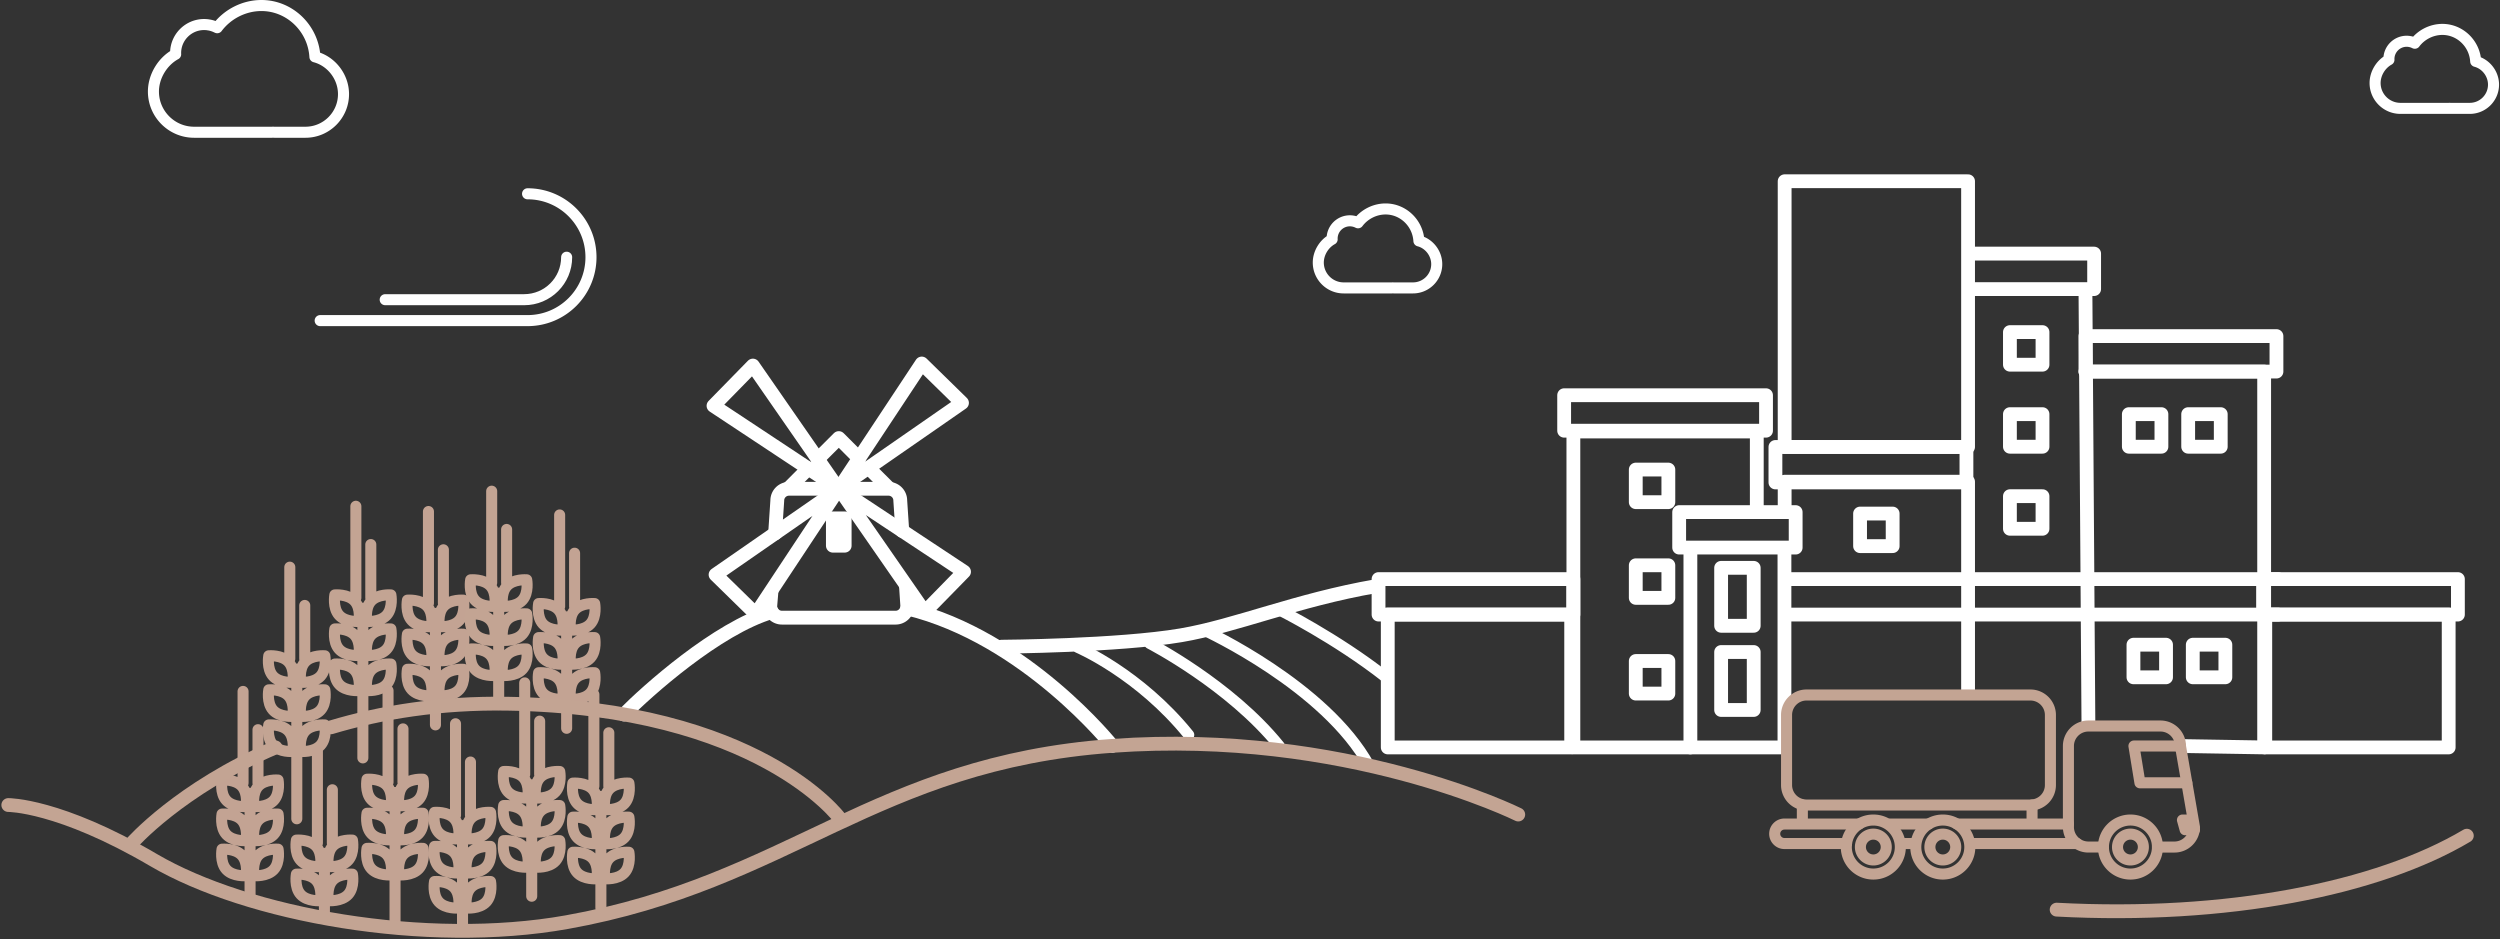 <svg width="905" height="340" xmlns="http://www.w3.org/2000/svg">
  <rect width="100%" height="100%" fill="#333333" stroke="none"/>
  <g fill="none" fill-rule="evenodd" stroke-linecap="round" stroke-linejoin="round">
    <path d="M104.466 239.641c2.407 2.652 1.544 7.356 1.544 7.356s-4.766.406-7.17-2.245c-2.408-2.653-1.545-7.358-1.545-7.358s4.764-.404 7.171 2.247zM110.415 239.641c-2.406 2.652-1.543 7.356-1.543 7.356s4.766.406 7.171-2.245c2.408-2.653 1.545-7.358 1.545-7.358s-4.767-.404-7.173 2.247zM104.466 251.965c2.407 2.652 1.544 7.357 1.544 7.357s-4.766.404-7.17-2.248c-2.408-2.651-1.545-7.355-1.545-7.355s4.764-.406 7.171 2.246zM110.415 251.965c-2.406 2.652-1.543 7.357-1.543 7.357s4.766.404 7.171-2.248c2.408-2.651 1.545-7.355 1.545-7.355s-4.767-.406-7.173 2.246zM104.466 264.674c2.407 2.651 1.544 7.356 1.544 7.356s-4.766.404-7.17-2.248c-2.408-2.65-1.545-7.355-1.545-7.355s4.764-.404 7.171 2.247zM110.415 264.674c-2.406 2.651-1.543 7.356-1.543 7.356s4.766.404 7.171-2.248c2.408-2.65 1.545-7.355 1.545-7.355s-4.767-.404-7.173 2.247zM104.907 238.464v-33.152M110.316 238.464v-19.299M107.441 242.196V296.4M128.383 217.6c2.407 2.652 1.543 7.356 1.543 7.356s-4.765.406-7.17-2.245c-2.408-2.653-1.545-7.358-1.545-7.358s4.765-.403 7.172 2.247zM134.332 217.6c-2.407 2.652-1.544 7.356-1.544 7.356s4.766.406 7.172-2.245c2.407-2.653 1.545-7.358 1.545-7.358s-4.767-.403-7.173 2.247zM128.383 229.923c2.407 2.653 1.543 7.357 1.543 7.357s-4.765.404-7.17-2.248c-2.408-2.65-1.545-7.354-1.545-7.354s4.765-.406 7.172 2.245zM134.332 229.923c-2.407 2.653-1.544 7.357-1.544 7.357s4.766.404 7.172-2.248c2.407-2.65 1.545-7.354 1.545-7.354s-4.767-.406-7.173 2.245zM128.383 242.634c2.407 2.65 1.543 7.355 1.543 7.355s-4.765.404-7.17-2.248c-2.408-2.65-1.545-7.354-1.545-7.354s4.765-.404 7.172 2.247zM134.332 242.634c-2.407 2.65-1.544 7.355-1.544 7.355s4.766.404 7.172-2.248c2.407-2.65 1.545-7.354 1.545-7.354s-4.767-.404-7.173 2.247zM128.824 216.424v-33.155M134.232 216.424v-19.3M131.357 220.156v54.204" stroke="#C3A493" stroke-width="4"/>
    <path id="test" d="M154.66 219.502c2.406 2.65 1.543 7.355 1.543 7.355s-4.766.406-7.172-2.245c-2.407-2.653-1.543-7.358-1.543-7.358s4.763-.403 7.171 2.248zM160.607 219.502c-2.407 2.65-1.543 7.355-1.543 7.355s4.766.406 7.171-2.245c2.408-2.653 1.545-7.358 1.545-7.358s-4.767-.403-7.173 2.248zM154.66 231.824c2.406 2.653 1.543 7.357 1.543 7.357s-4.766.405-7.172-2.248c-2.407-2.65-1.543-7.354-1.543-7.354s4.763-.406 7.171 2.245zM160.607 231.824c-2.407 2.653-1.543 7.357-1.543 7.357s4.766.405 7.171-2.248c2.408-2.65 1.545-7.354 1.545-7.354s-4.767-.406-7.173 2.245zM154.66 244.535c2.406 2.65 1.543 7.355 1.543 7.355s-4.766.404-7.172-2.248c-2.407-2.65-1.543-7.354-1.543-7.354s4.763-.404 7.171 2.247zM160.607 244.535c-2.407 2.65-1.543 7.355-1.543 7.355s4.766.404 7.171-2.248c2.408-2.65 1.545-7.354 1.545-7.354s-4.767-.404-7.173 2.247zM155.1 218.324V185.17M160.508 218.324v-19.3M157.633 222.057v40.349" stroke="#C3A393" stroke-width="4"/>
    <path d="M177.549 212.138c2.407 2.65 1.544 7.356 1.544 7.356s-4.766.406-7.172-2.245c-2.407-2.653-1.543-7.359-1.543-7.359s4.763-.403 7.17 2.248zM183.497 212.138c-2.407 2.65-1.543 7.356-1.543 7.356s4.766.406 7.171-2.245c2.408-2.653 1.545-7.359 1.545-7.359s-4.767-.403-7.173 2.248zM177.549 224.461c2.407 2.653 1.544 7.356 1.544 7.356s-4.766.405-7.172-2.247c-2.407-2.65-1.543-7.355-1.543-7.355s4.763-.405 7.17 2.246zM183.497 224.461c-2.407 2.653-1.543 7.356-1.543 7.356s4.766.405 7.171-2.247c2.408-2.65 1.545-7.355 1.545-7.355s-4.767-.405-7.173 2.246zM177.549 237.172c2.407 2.65 1.544 7.354 1.544 7.354s-4.766.405-7.172-2.247c-2.407-2.65-1.543-7.354-1.543-7.354s4.763-.405 7.17 2.247zM183.497 237.172c-2.407 2.65-1.543 7.354-1.543 7.354s4.766.405 7.171-2.247c2.408-2.65 1.545-7.354 1.545-7.354s-4.767-.405-7.173 2.247zM177.989 210.961v-33.155M183.398 210.961v-19.3M180.523 214.693v40.349" stroke="#C3A493" stroke-width="4"/>
    <path d="M202.152 220.739c2.407 2.65 1.544 7.355 1.544 7.355s-4.766.406-7.172-2.245c-2.407-2.653-1.543-7.359-1.543-7.359s4.763-.402 7.17 2.249zM208.1 220.739c-2.407 2.65-1.543 7.355-1.543 7.355s4.766.406 7.171-2.245c2.408-2.653 1.545-7.359 1.545-7.359s-4.767-.402-7.173 2.249zM202.152 233.061c2.407 2.653 1.544 7.356 1.544 7.356s-4.766.406-7.172-2.247c-2.407-2.65-1.543-7.354-1.543-7.354s4.763-.406 7.17 2.245zM208.1 233.061c-2.407 2.653-1.543 7.356-1.543 7.356s4.766.406 7.171-2.247c2.408-2.65 1.545-7.354 1.545-7.354s-4.767-.406-7.173 2.245zM202.152 245.772c2.407 2.65 1.544 7.354 1.544 7.354s-4.766.405-7.172-2.247c-2.407-2.65-1.543-7.354-1.543-7.354s4.763-.404 7.17 2.247zM208.1 245.772c-2.407 2.65-1.543 7.354-1.543 7.354s4.766.405 7.171-2.247c2.408-2.65 1.545-7.354 1.545-7.354s-4.767-.404-7.173 2.247zM202.592 219.562v-33.155M208.001 219.562v-19.3M205.126 223.293v40.35M114.462 306.37c2.407 2.651 1.544 7.355 1.544 7.355s-4.766.406-7.171-2.245c-2.408-2.653-1.544-7.358-1.544-7.358s4.763-.404 7.171 2.247zM120.411 306.37c-2.407 2.651-1.543 7.355-1.543 7.355s4.766.406 7.171-2.245c2.408-2.653 1.545-7.358 1.545-7.358s-4.768-.404-7.173 2.247zM114.462 318.693c2.407 2.652 1.544 7.357 1.544 7.357s-4.766.404-7.171-2.248c-2.408-2.651-1.544-7.355-1.544-7.355s4.763-.406 7.171 2.246zM120.411 318.693c-2.407 2.652-1.543 7.357-1.543 7.357s4.766.404 7.171-2.248c2.408-2.651 1.545-7.355 1.545-7.355s-4.768-.406-7.173 2.246zM114.902 305.192V272.04M120.311 305.192v-19.299M117.435 308.924v23.426M87.549 284.621c2.407 2.653 1.544 7.357 1.544 7.357s-4.766.405-7.171-2.246c-2.408-2.653-1.544-7.358-1.544-7.358s4.762-.404 7.17 2.247zM93.497 284.621c-2.407 2.653-1.543 7.357-1.543 7.357s4.766.405 7.171-2.246c2.408-2.653 1.545-7.358 1.545-7.358s-4.768-.404-7.173 2.247zM87.549 296.945c2.407 2.652 1.544 7.357 1.544 7.357s-4.766.404-7.171-2.248c-2.408-2.651-1.544-7.355-1.544-7.355s4.762-.405 7.17 2.246zM93.497 296.945c-2.407 2.652-1.543 7.357-1.543 7.357s4.766.404 7.171-2.248c2.408-2.651 1.545-7.355 1.545-7.355s-4.768-.405-7.173 2.246zM87.549 309.656c2.407 2.65 1.544 7.355 1.544 7.355s-4.766.404-7.171-2.248c-2.408-2.65-1.544-7.355-1.544-7.355s4.762-.404 7.17 2.248zM93.497 309.656c-2.407 2.65-1.543 7.355-1.543 7.355s4.766.404 7.171-2.248c2.408-2.65 1.545-7.355 1.545-7.355s-4.768-.404-7.173 2.248zM87.989 283.445v-33.153M93.398 283.445v-19.299M90.523 287.176v38.896M140.03 284.33c2.407 2.65 1.544 7.355 1.544 7.355s-4.765.406-7.172-2.245c-2.406-2.654-1.544-7.358-1.544-7.358s4.764-.404 7.172 2.247zM145.979 284.33c-2.407 2.65-1.544 7.355-1.544 7.355s4.765.406 7.172-2.245c2.406-2.654 1.544-7.358 1.544-7.358s-4.767-.404-7.172 2.247zM140.03 296.652c2.407 2.653 1.544 7.357 1.544 7.357s-4.765.404-7.172-2.248c-2.406-2.65-1.544-7.354-1.544-7.354s4.764-.407 7.172 2.245zM145.979 296.652c-2.407 2.653-1.544 7.357-1.544 7.357s4.765.404 7.172-2.248c2.406-2.65 1.544-7.354 1.544-7.354s-4.767-.407-7.172 2.245zM140.03 309.362c2.407 2.65 1.544 7.355 1.544 7.355s-4.765.404-7.172-2.248c-2.406-2.65-1.544-7.354-1.544-7.354s4.764-.404 7.172 2.247zM145.979 309.362c-2.407 2.65-1.544 7.355-1.544 7.355s4.765.404 7.172-2.248c2.406-2.65 1.544-7.354 1.544-7.354s-4.767-.404-7.172 2.247zM140.47 283.152v-33.154M145.88 283.15v-19.299M143.004 286.884v48.962" stroke="#C3A393" stroke-width="4"/>
    <path d="M164.46 296.328c2.406 2.65 1.543 7.355 1.543 7.355s-4.766.407-7.172-2.245c-2.407-2.653-1.543-7.358-1.543-7.358s4.763-.403 7.171 2.248zM170.407 296.328c-2.406 2.65-1.543 7.355-1.543 7.355s4.766.407 7.171-2.245c2.408-2.653 1.545-7.358 1.545-7.358s-4.767-.403-7.173 2.248zM164.46 308.65c2.406 2.654 1.543 7.357 1.543 7.357s-4.766.405-7.172-2.248c-2.407-2.65-1.543-7.354-1.543-7.354s4.763-.406 7.171 2.246zM170.407 308.65c-2.406 2.654-1.543 7.357-1.543 7.357s4.766.405 7.171-2.248c2.408-2.65 1.545-7.354 1.545-7.354s-4.767-.406-7.173 2.246zM164.46 321.361c2.406 2.65 1.543 7.355 1.543 7.355s-4.766.404-7.172-2.248c-2.407-2.65-1.543-7.353-1.543-7.353s4.763-.405 7.171 2.246zM170.407 321.361c-2.406 2.65-1.543 7.355-1.543 7.355s4.766.404 7.171-2.248c2.408-2.65 1.545-7.353 1.545-7.353s-4.767-.405-7.173 2.246zM164.9 295.15v-33.154M170.308 295.15v-19.3M167.433 298.883v38.082M189.506 281.53c2.406 2.65 1.544 7.355 1.544 7.355s-4.766.407-7.172-2.245c-2.407-2.653-1.544-7.358-1.544-7.358s4.764-.403 7.172 2.248zM195.454 281.53c-2.407 2.65-1.543 7.355-1.543 7.355s4.766.407 7.17-2.245c2.408-2.653 1.546-7.358 1.546-7.358s-4.767-.403-7.173 2.248zM189.506 293.853c2.406 2.653 1.544 7.356 1.544 7.356s-4.766.405-7.172-2.248c-2.407-2.65-1.544-7.354-1.544-7.354s4.764-.406 7.172 2.246zM195.454 293.853c-2.407 2.653-1.543 7.356-1.543 7.356s4.766.405 7.17-2.248c2.408-2.65 1.546-7.354 1.546-7.354s-4.767-.406-7.173 2.246zM189.506 306.563c2.406 2.65 1.544 7.355 1.544 7.355s-4.766.404-7.172-2.248c-2.407-2.65-1.544-7.353-1.544-7.353s4.764-.405 7.172 2.246zM195.454 306.563c-2.407 2.65-1.543 7.355-1.543 7.355s4.766.404 7.17-2.248c2.408-2.65 1.546-7.353 1.546-7.353s-4.767-.405-7.173 2.246zM189.946 280.353v-33.155M195.355 280.353v-19.3M192.48 284.085v40.349M214.545 285.736c2.407 2.65 1.544 7.355 1.544 7.355s-4.765.407-7.171-2.245c-2.407-2.653-1.544-7.358-1.544-7.358s4.763-.403 7.171 2.248zM220.494 285.736c-2.407 2.65-1.544 7.355-1.544 7.355s4.766.407 7.172-2.245c2.407-2.653 1.544-7.358 1.544-7.358s-4.766-.403-7.172 2.248zM214.545 298.059c2.407 2.653 1.544 7.356 1.544 7.356s-4.765.405-7.171-2.248c-2.407-2.65-1.544-7.354-1.544-7.354s4.763-.406 7.171 2.246zM220.494 298.059c-2.407 2.653-1.544 7.356-1.544 7.356s4.766.405 7.172-2.248c2.407-2.65 1.544-7.354 1.544-7.354s-4.766-.406-7.172 2.246zM214.545 310.769c2.407 2.65 1.544 7.354 1.544 7.354s-4.765.405-7.171-2.248c-2.407-2.65-1.544-7.353-1.544-7.353s4.763-.405 7.171 2.247zM220.494 310.769c-2.407 2.65-1.544 7.354-1.544 7.354s4.766.405 7.172-2.248c2.407-2.65 1.544-7.353 1.544-7.353s-4.766-.405-7.172 2.247zM214.986 284.559v-33.155M220.394 284.558v-19.3M217.519 288.29v40.349" stroke="#C3A493" stroke-width="4"/>
    <path d="M114 20.575C113.398 10.247 104.887 2 94.633 2c-6.226 0-12.257 3.05-16 8.034-.083-.045-.17-.071-.26-.116a11.871 11.871 0 00-.69-.31c-.132-.049-.262-.093-.397-.145-.23-.08-.465-.15-.706-.22-.133-.032-.263-.07-.4-.098-.254-.057-.519-.103-.785-.14a3.278 3.278 0 00-.351-.057c-.378-.038-.76-.067-1.152-.067-5.695 0-10.32 4.63-10.32 10.32 0 .144.003.292.015.43v.006c-4.77 2.605-8.046 8.048-8.046 13.501 0 8.127 6.606 14.734 14.731 14.734h28.106c.118 0 .236-.007.36-.017l.066-.012.157.012c.118.01.235.017.352.017h11.244c7.604 0 13.791-6.187 13.791-13.792.002-6.294-4.387-11.943-10.346-13.505zM896.205 22.218c-.372-6.433-5.681-11.573-12.064-11.573-3.88 0-7.637 1.901-9.974 5.006-.05-.027-.107-.046-.157-.074-.14-.066-.289-.132-.43-.191l-.247-.09a7.612 7.612 0 00-.446-.136c-.082-.021-.157-.046-.248-.063a6.794 6.794 0 00-.487-.087c-.074-.014-.14-.028-.223-.035a6.92 6.92 0 00-.71-.042 6.436 6.436 0 00-6.432 6.43c0 .09 0 .182.008.27v.002c-2.972 1.623-5.012 5.014-5.012 8.413 0 5.063 4.112 9.18 9.174 9.18h17.513c.074 0 .148-.004.23-.011l.042-.008.091.008c.074.007.149.01.223.01h7.01c4.731 0 8.587-3.855 8.587-8.592 0-3.923-2.733-7.444-6.448-8.417zM513.647 87.215c-.377-6.433-5.68-11.573-12.068-11.573-3.88 0-7.638 1.901-9.969 5.006-.051-.027-.107-.045-.163-.073a8.162 8.162 0 00-.43-.192l-.247-.09a7.788 7.788 0 00-.439-.136c-.084-.02-.163-.046-.25-.063a6.948 6.948 0 00-.489-.087 2.017 2.017 0 00-.219-.034 7.065 7.065 0 00-.717-.042 6.435 6.435 0 00-6.43 6.429c0 .09.002.182.01.269v.003c-2.973 1.623-5.014 5.014-5.014 8.412 0 5.063 4.116 9.18 9.179 9.18h17.513c.073 0 .147-.003.223-.01l.042-.008.098.008c.073.007.147.01.22.01h7.005c4.738 0 8.594-3.855 8.594-8.593 0-3.922-2.737-7.442-6.45-8.416zM115.904 116.061h75.075c12.677 0 22.954-10.276 22.954-22.953 0-12.678-10.277-22.954-22.954-22.954" stroke="#FFF" stroke-width="4"/>
    <path d="M139.44 108.488h50.306c8.495 0 15.38-6.886 15.38-15.38" stroke="#FFF" stroke-width="4"/>
    <path d="M362.572 234.107s42.29-.288 64.947-4.135c19.74-3.353 41.763-12.764 70.56-17.78M569.562 209.626h-70.53v12.848h70.53z" stroke="#FFF" stroke-width="5"/>
    <path stroke="#FFF" stroke-width="5" d="M568.769 222.474H502.37v48.093h66.398zM889.764 209.626h-70.532v12.848h70.532z"/>
    <path stroke="#FFF" stroke-width="5" d="M886.42 222.474h-66.393v48.093h66.393zM639.3 143.069h-73.078v12.847H639.3zM611.92 270.567h-42.358V156.209h66.397v29.171M712.834 91.804h45.24v12.847h-45.24M754.93 104.651L756 261.167M711.852 161.8h-69.148v12.847h69.148z"/>
    <path stroke="#FFF" stroke-width="5" d="M646.044 185.379V174.38h66.397v75.503M824.078 121.663H754.93v12.848h69.148z"/>
    <path stroke="#FFF" stroke-width="5" d="M754.93 134.51h64.694v136.057l-30.299-.508M712.441 65.613h-66.398V161.8h66.398zM650.03 185.382h-42.17v12.845h42.17zM645.97 198.227h-34.049v72.34h34.05zM646.044 209.626h178.624M646.044 222.474h178.624M603.943 169.988H592.15v11.792h11.794zM685.14 185.908h-11.795v11.793h11.795zM739.387 179.621h-11.795v11.794h11.795zM739.387 149.922h-11.795v11.795h11.795z"/>
    <path stroke="#FFF" stroke-width="5" d="M782.436 149.922H770.64v11.795h11.795zM803.913 149.922H792.12v11.795h11.794zM784.106 233.387h-11.794v11.795h11.794zM805.583 233.387h-11.794v11.795h11.794zM739.387 120.224h-11.795v11.793h11.795zM603.943 204.635H592.15v11.795h11.794zM603.943 239.284H592.15v11.795h11.794zM634.843 205.56h-11.794v20.98h11.794zM634.843 236.03h-11.794v20.979h11.794z"/>
    <path d="M436.23 228.29s43.604 20.08 59.368 48.822M390.248 234.397s22.215 9.497 40.078 31.63M416.19 232.926s29.04 14.942 46.902 37.074M463.092 220.759s20.496 10.207 38.508 24.335" stroke="#FFF" stroke-width="4"/>
    <path d="M696.54 251.59h-42.564c-4 0-7.242 3.244-7.242 7.243v25.348c0 4 3.241 7.242 7.242 7.242h81.034c4 0 7.242-3.243 7.242-7.242v-25.348a7.243 7.243 0 00-7.242-7.242h-38.47zM781 306.631h6.153c4 0 7.242-3.242 7.242-7.242l-5.07-29.33c0-4-3.242-7.242-7.242-7.242h-26.071a7.243 7.243 0 00-7.243 7.243v29.328c0 4 3.242 7.242 7.243 7.242h5.43" stroke="#C3A493" stroke-width="4"/>
    <path d="M771.22 316.408c5.4 0 9.777-4.377 9.777-9.777 0-5.4-4.378-9.777-9.777-9.777a9.777 9.777 0 00-9.777 9.777c0 5.4 4.377 9.777 9.777 9.777zM703.3 316.408c5.398 0 9.776-4.377 9.776-9.777 0-5.4-4.378-9.777-9.777-9.777a9.777 9.777 0 00-9.777 9.777c0 5.4 4.377 9.777 9.777 9.777zM678.145 316.407c5.4 0 9.776-4.377 9.776-9.776 0-5.4-4.377-9.776-9.776-9.776s-9.776 4.377-9.776 9.776c0 5.4 4.377 9.776 9.776 9.776zM712.997 305.364h38.925M687.836 305.364h5.772" stroke="#C3A493" stroke-width="4"/>
    <path d="M673.02 298.303h-27.05a3.53 3.53 0 000 7.06h22.48M698.179 298.303h-13.915M748.77 298.303h-40.348M789.326 270.059h-16.838l2.171 13.312h16.968M771.22 311.31a4.678 4.678 0 100-9.357 4.678 4.678 0 000 9.356zM703.298 311.31a4.678 4.678 0 100-9.357 4.678 4.678 0 000 9.356zM678.145 311.31a4.678 4.678 0 100-9.357 4.678 4.678 0 000 9.356zM793.338 296.854h-3.289l.966 3.5h3.38M735.604 291.423v6.88M652.45 291.423v6.88" stroke="#C3A493" stroke-width="4"/>
    <path d="M328.438 220.256C371.408 230.74 402.633 270 402.633 270M225.871 258.631c8.2-8.353 33.78-31.273 53.578-37.087" stroke="#FFF" stroke-width="5"/>
    <path d="M327.973 212.38l.465 6.975a4.24 4.24 0 01-4.239 4.24h-41.124a4.24 4.24 0 01-4.239-4.24l.415-4.982M280.586 193.086l.794-11.907a4.24 4.24 0 014.24-4.239h36.034a4.24 4.24 0 014.24 4.24l.734 11.006" stroke="#FFF" stroke-width="5"/>
    <path stroke="#FFF" stroke-width="5" d="M305.774 187.647H301.5v9.892h4.274zM314.742 169.684l6.828 6.831M296.478 165.74l7.16-7.16 7.331 7.331M285.703 176.515l6.535-6.536"/>
    <path stroke="#FFF" stroke-width="5" d="M303.896 176.6l44.346-30.753-14.568-14.255zM303.377 177.279l-44.345 30.755 14.567 14.252zM326.628 192.187L303.977 177.2l30.753 44.344 14.254-14.567zM296.023 166.192l-23.479-33.858-14.255 14.568 34.15 22.595"/>
    <path stroke="#FFF" stroke-width="5" d="M292.44 169.497l10.856 7.183-7.273-10.488"/>
    <path d="M744.504 329.292c61.445 3.292 116.113-7.526 148.489-26.77M119.851 263.285c17.973-5.39 39.297-8.944 63.975-8.544 90.825 1.473 120.151 41.476 120.151 41.476M47.587 305.364s17.383-19.942 52.15-34.8" stroke="#C3A493" stroke-width="5"/>
    <path d="M3 291.423s18.386-.155 52.541 19.887 98.704 31.591 149.586 22.52c80.576-14.366 111.485-57.634 197.506-63.829 84.821-6.108 146.973 24.862 146.973 24.862" stroke="#C3A493" stroke-width="5"/>
  </g>
</svg>